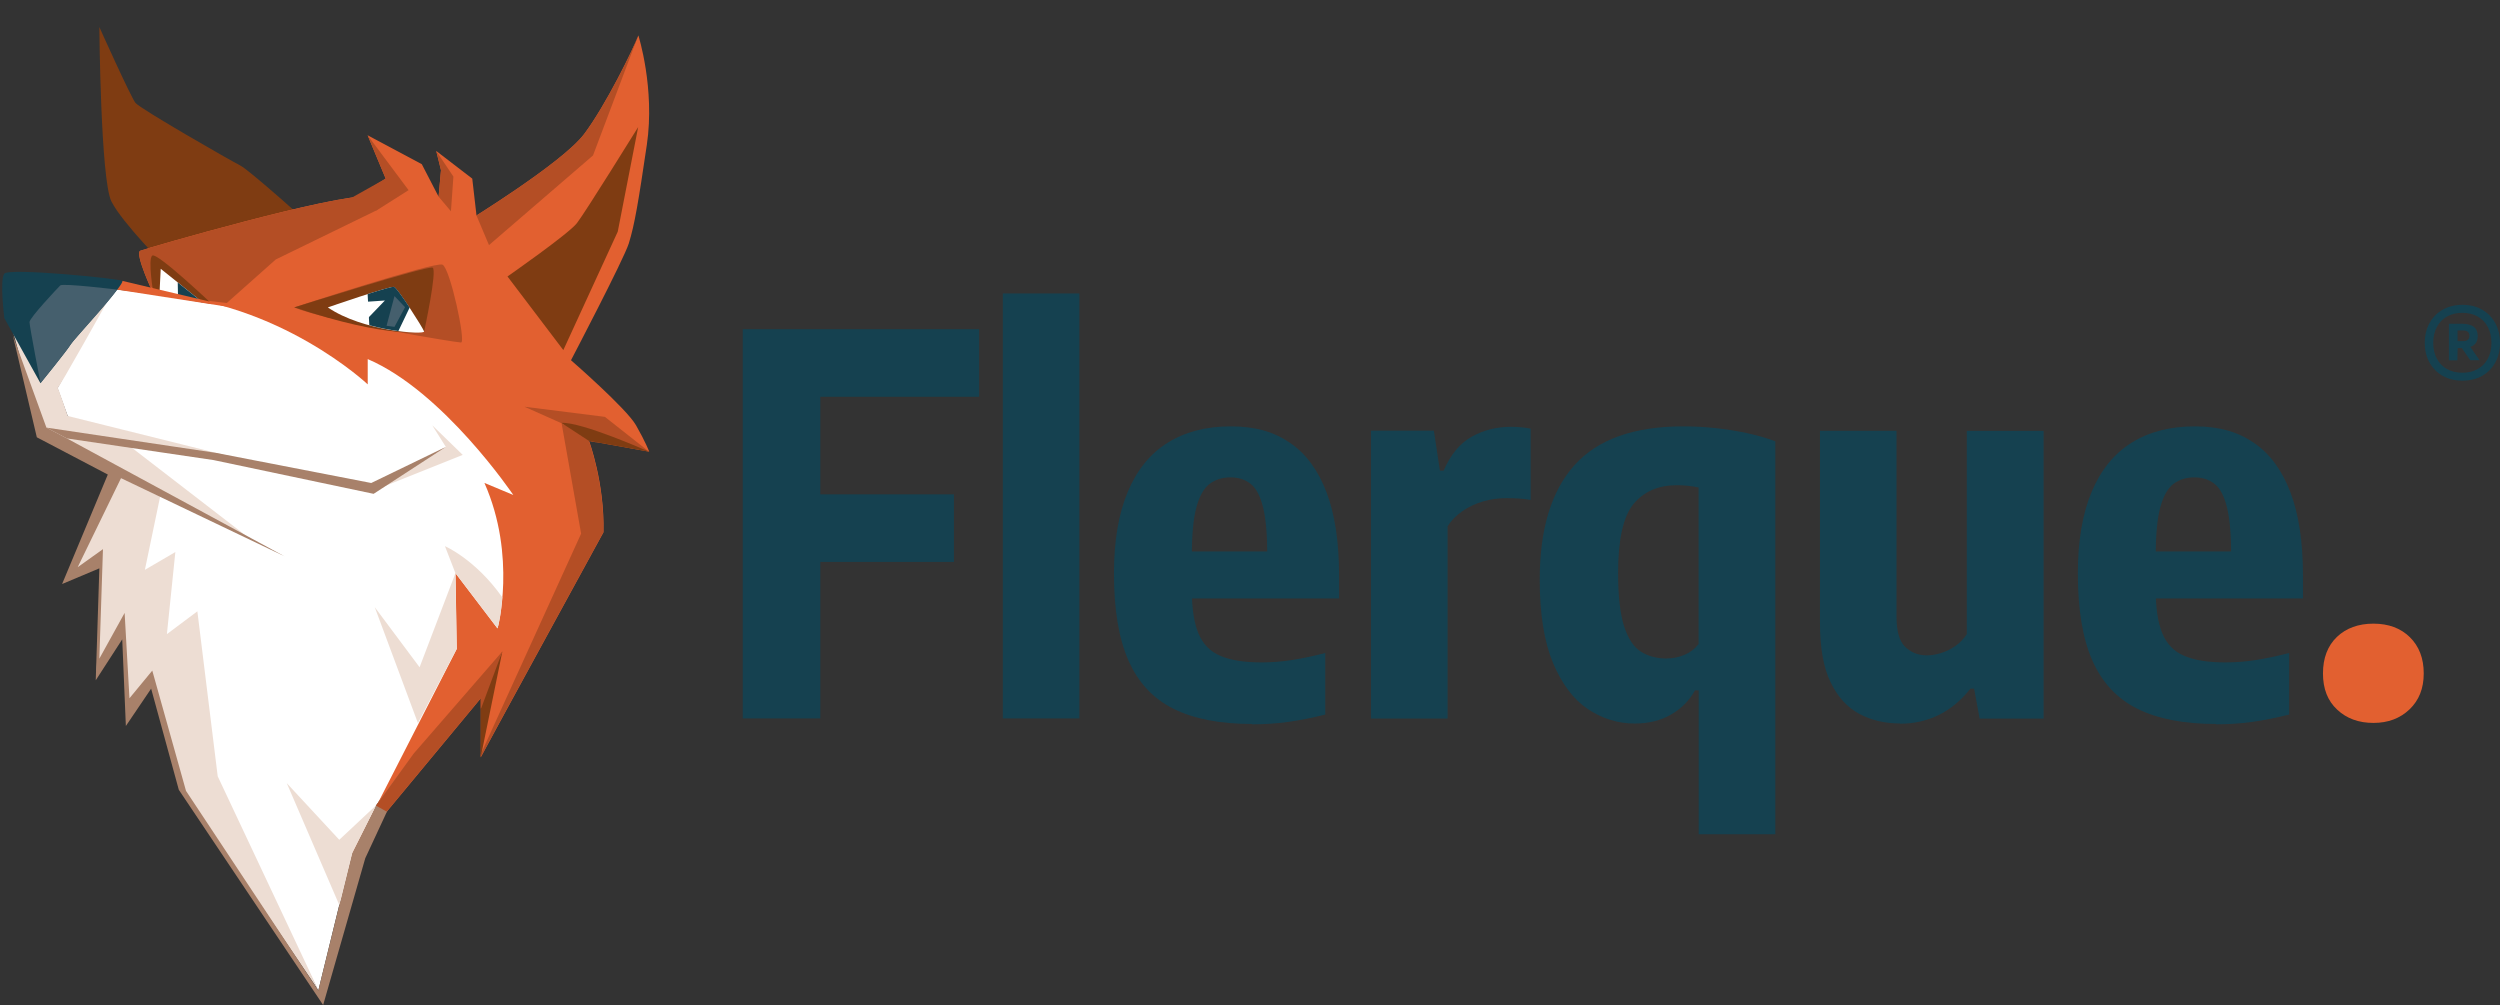 <svg xmlns="http://www.w3.org/2000/svg" viewBox="0 0 283.85 114.11"><rect x="0" y="0" width="283.85" height="114.11" fill="#333333" stroke="none"/><defs><style>      .uuid-b2bceb18-957e-4950-81e2-c9db56bdd294 {        fill: #a8816a;      }      .uuid-fbdeb398-5956-422b-a704-a1349ae244de {        fill: #e26030;      }      .uuid-d3933ced-e8b7-4993-b5e7-d3202db0f087 {        fill: #154150;      }      .uuid-c9bd9ff1-d825-4d7b-800f-0b34ae8905d1 {        fill: #455f6d;      }      .uuid-a4630af1-adfb-42e2-9f29-6912110b9f05 {        fill: #fff;      }      .uuid-25eb0271-b913-4689-bdd5-d540c638ad3e {        fill: #7f3c12;      }      .uuid-321ab609-c78b-4ec6-9835-61bcb4c3f5b7 {        fill: #b44e25;      }      .uuid-1e2b70a9-ec75-4ae0-ae59-fe8f639a562f {        fill: #edddd3;      }    </style></defs><g id="uuid-7aa1695e-9899-429c-adfb-488423131e66" data-name="Laag 2"><polygon class="uuid-a4630af1-adfb-42e2-9f29-6912110b9f05" points="12.72 32.81 6.53 44.07 7.69 47.24 15.1 54.94 15.1 69.67 22.34 84.65 36.14 112.47 38.52 102.75 42.69 91.47 56.49 71.36 60.75 62.01 55.81 44.67 37.63 38.04 25.74 34.41 12.72 32.81"></polygon><path class="uuid-1e2b70a9-ec75-4ae0-ae59-fe8f639a562f" d="M12.49,33.69s-5.95,10.66-5.95,10.37,1.15,3.17,1.15,3.17l19.69,4.9,15.08,3.17,8.16-4.56-1.54-2.45,3.46,3.36-10.08,4.03-18.82-4.13-9.12-1.06,13.83,10.66-10.08-5.19-1.82,8.74,3.46-2.02-.96,9.32,3.46-2.59,2.31,18.73,11.45,24.32-15.49-22.88-3.46-12.87-2.69,3.55-.58-9.12-2.98,5.09.58-13.25-3.36,1.92,4.51-10.08-.19-1.82-7.97-4.23-3.07-11.14,11.05-3.94Z"></path><path class="uuid-25eb0271-b913-4689-bdd5-d540c638ad3e" d="M35.32,25.61s-6.97-6.28-8.06-6.83-11.34-6.42-11.88-7.1S11.28,3.07,11.28,3.07c0,0,.14,17.35,1.37,19.8s6.28,7.51,6.28,7.51l16.39-4.78Z"></path><path class="uuid-fbdeb398-5956-422b-a704-a1349ae244de" d="M17.43,33.39s-2.19-4.64-1.5-4.92,22.4-6.56,25.95-6.15c3.55.41,10.38,2.46,11.06,2.87,0,0,10.93-6.69,13.39-9.97s5.6-9.7,6.15-11.2c0,0,1.91,6.01.96,12.43s-1.37,9.01-2.05,11.2c-.57,1.81-6.56,13.25-6.56,13.25,0,0,6.28,5.46,7.38,7.38s1.5,3,1.5,3l-6.83-1.23s1.78,4.78,1.64,10.38c0,0-12.84,23.49-13.93,25.54v-6.69l-14.61,17.62,11.88-23.22-.14-8.6,4.78,6.28s2.19-8.2-1.5-16.53l3.28,1.37s-7.92-11.75-16.53-15.43v2.87s-9.97-9.42-24.31-10.24Z"></path><path class="uuid-25eb0271-b913-4689-bdd5-d540c638ad3e" d="M72.47,14.41s-6.01,9.7-6.97,10.93-7.88,6.05-7.88,6.05l6.34,8.36,6.18-13.45,2.32-11.88Z"></path><polygon class="uuid-fbdeb398-5956-422b-a704-a1349ae244de" points="39.42 23.01 43.79 20.28 41.74 15.36 47.89 18.64 49.8 22.33 50.07 19.32 49.53 17.14 53.62 20.28 54.17 25.06 51.3 26.84 39.42 23.01"></polygon><path class="uuid-321ab609-c78b-4ec6-9835-61bcb4c3f5b7" d="M33.41,34.9s15.96-5.24,16.83-4.85,2.69,8.84,2.11,8.84-15.21-2.4-18.94-3.98Z"></path><path class="uuid-25eb0271-b913-4689-bdd5-d540c638ad3e" d="M33.41,34.9s15.16-4.78,15.71-4.51-.96,7.24-.96,7.24c0,0-3.69.96-14.75-2.73Z"></path><path class="uuid-a4630af1-adfb-42e2-9f29-6912110b9f05" d="M37.23,34.9s7.1-2.46,7.51-2.32,3.28,4.64,3.41,5.05-6.97,0-10.93-2.73Z"></path><path class="uuid-321ab609-c78b-4ec6-9835-61bcb4c3f5b7" d="M25.74,34.41l5.57-4.95,11.43-5.57,1.09-1.25c-.71-.14-1.38-.25-1.95-.32-3.55-.41-25.27,5.87-25.95,6.15-.51.2.57,2.81,1.15,4.14l6.64,1.56,2.02.23Z"></path><path class="uuid-25eb0271-b913-4689-bdd5-d540c638ad3e" d="M17.43,33.39s-.68-3.96-.14-4.37,6.78,5.51,6.78,5.51l-6.64-1.14Z"></path><polygon class="uuid-a4630af1-adfb-42e2-9f29-6912110b9f05" points="23.03 34.35 18.25 30.52 18.11 33.26 23.03 34.35"></polygon><path class="uuid-d3933ced-e8b7-4993-b5e7-d3202db0f087" d="M46.51,34.92c-.77-1.17-1.56-2.28-1.76-2.35-.17-.06-1.49.33-2.98.81-.02,0-.03.01-.03.01l.19,3.53c1.17.32,2.31.53,3.3.67l1.28-2.67Z"></path><polygon class="uuid-a4630af1-adfb-42e2-9f29-6912110b9f05" points="41.06 34.3 43.7 34.12 41.42 36.49 41.06 34.3"></polygon><polygon class="uuid-d3933ced-e8b7-4993-b5e7-d3202db0f087" points="20.18 32.07 20.21 33.67 23.03 34.35 20.18 32.07"></polygon><polygon class="uuid-321ab609-c78b-4ec6-9835-61bcb4c3f5b7" points="73.7 51.29 68.68 47.33 59.55 46.18 66.85 49.44 73.7 51.29"></polygon><path class="uuid-321ab609-c78b-4ec6-9835-61bcb4c3f5b7" d="M67.52,49.54l-3.75-1.44,2.21,12.49-11.41,25.08v.32c1.09-2.05,13.93-25.54,13.93-25.54.14-5.6-1.64-10.38-1.64-10.38l.86.16-.21-.67Z"></path><path class="uuid-25eb0271-b913-4689-bdd5-d540c638ad3e" d="M73.7,51.29s-7.65-3.41-9.97-3.28l3.14,2.05,6.83,1.23Z"></path><polyline class="uuid-25eb0271-b913-4689-bdd5-d540c638ad3e" points="54.58 85.98 54.69 85.45 57.04 73.96 54.58 79.28"></polyline><polygon class="uuid-b2bceb18-957e-4950-81e2-c9db56bdd294" points="42.15 54.84 24.53 51.42 5.27 48.55 7.6 49.78 24.26 52.24 42.42 56.07 50.62 50.74 42.15 54.84"></polygon><polygon class="uuid-b2bceb18-957e-4950-81e2-c9db56bdd294" points="42.7 91.44 39.97 96.9 36.14 112.47 21.12 89.8 17.29 76.14 14.7 79.28 14.15 69.59 11.28 74.78 11.69 62.35 8.82 64.4 13.74 54.29 32.32 63.17 7.6 49.78 5.27 48.55 1.45 38.04 4.18 49.65 12.24 53.88 7.05 66.31 11.28 64.53 10.87 77.24 13.88 72.59 14.29 82.43 17.16 78.19 20.3 89.67 36.69 114.11 41.47 97.45 46.91 85.75 42.7 91.44"></polygon><polygon class="uuid-fbdeb398-5956-422b-a704-a1349ae244de" points="13.88 31.89 27.13 35.03 13.06 32.85 13.88 31.89"></polygon><path class="uuid-d3933ced-e8b7-4993-b5e7-d3202db0f087" d="M4.59,43.5L.49,36.12S-.05,31.75.49,31.07s12.98.55,13.39.82-5.46,6.56-5.87,7.24-3.41,4.37-3.41,4.37Z"></path><polygon class="uuid-321ab609-c78b-4ec6-9835-61bcb4c3f5b7" points="49.53 17.14 51.48 20.05 51.2 23.99 49.8 22.33 50.07 19.32 49.53 17.14"></polygon><polygon class="uuid-321ab609-c78b-4ec6-9835-61bcb4c3f5b7" points="42.74 23.9 46.39 21.59 41.74 15.36 43.79 20.28 39.57 22.65 42.74 23.9"></polygon><path class="uuid-321ab609-c78b-4ec6-9835-61bcb4c3f5b7" d="M54.1,24.47l1.42,3.36,11.81-10.18,5.14-13.63c-.55,1.5-3.69,7.92-6.15,11.2-1.97,2.62-9.35,7.43-12.23,9.25Z"></path><polygon class="uuid-1e2b70a9-ec75-4ae0-ae59-fe8f639a562f" points="51.71 65.08 47.64 75.76 42.55 68.94 47.45 82.1 51.85 73.68 51.71 65.08"></polygon><polygon class="uuid-1e2b70a9-ec75-4ae0-ae59-fe8f639a562f" points="32.56 88.92 38.52 102.75 39.97 96.9 42.7 91.44 38.52 95.35 32.56 88.92"></polygon><path class="uuid-c9bd9ff1-d825-4d7b-800f-0b34ae8905d1" d="M13.29,32.88s-6.17-.75-6.45-.47-3.49,3.68-3.49,4.16,1.25,6.92,1.25,6.92c0,0,3-3.69,3.41-4.37.35-.59,4.34-4.78,5.28-6.25Z"></path><polygon class="uuid-321ab609-c78b-4ec6-9835-61bcb4c3f5b7" points="54.58 79.28 54.58 80.46 54.65 80.37 57.04 73.96 46.97 85.56 42.69 91.47 43.9 92.15 54.58 79.28"></polygon><polygon class="uuid-c9bd9ff1-d825-4d7b-800f-0b34ae8905d1" points="44.79 33.62 45.99 34.88 44.79 37.11 43.89 36.99 44.79 33.62"></polygon><path class="uuid-1e2b70a9-ec75-4ae0-ae59-fe8f639a562f" d="M51.71,65.08l-1.19-3.07s3.46,1.49,6.51,5.81c0,0-.14,2.13-.54,3.54l-4.78-6.28Z"></path></g><g id="uuid-fb5b547f-bed1-4507-8ecd-b14cb23a8b35" data-name="Laag 1"><g><path class="uuid-d3933ced-e8b7-4993-b5e7-d3202db0f087" d="M84.33,81.57v-44.19h26.84v7.67h-18.03v36.52h-8.81ZM90.69,63.8v-7.67h17.62v7.67h-17.62Z"></path><path class="uuid-d3933ced-e8b7-4993-b5e7-d3202db0f087" d="M113.86,81.57v-48.25h8.69v48.25h-8.69Z"></path><path class="uuid-d3933ced-e8b7-4993-b5e7-d3202db0f087" d="M142.16,82.2c-3.64,0-6.62-.58-8.93-1.73-2.31-1.15-4.01-2.99-5.11-5.49-1.1-2.51-1.64-5.79-1.64-9.85,0-3.7.52-6.8,1.57-9.29,1.04-2.49,2.56-4.35,4.54-5.58,1.98-1.23,4.36-1.85,7.15-1.85s4.91.62,6.73,1.87c1.82,1.24,3.2,3.12,4.15,5.63.95,2.51,1.42,5.66,1.42,9.47v2.57h-19.2v-5.34h12.3l-1.25.54c0-2.41-.16-4.26-.48-5.55s-.79-2.18-1.42-2.67c-.63-.49-1.39-.73-2.28-.73s-1.7.24-2.36.73c-.66.49-1.16,1.38-1.51,2.67s-.52,3.15-.52,5.55v3.82c0,2.09.25,3.74.75,4.94.5,1.21,1.32,2.06,2.48,2.55,1.15.5,2.72.75,4.69.75,1.15,0,2.32-.09,3.51-.28,1.18-.19,2.42-.45,3.72-.79v6.99c-1.51.38-2.93.66-4.24.84-1.31.18-2.67.27-4.06.27Z"></path><path class="uuid-d3933ced-e8b7-4993-b5e7-d3202db0f087" d="M155.66,81.57v-32.67h7.14l.69,4.54h.42c.78-1.81,1.84-3.1,3.18-3.85,1.34-.76,2.84-1.13,4.49-1.13.4,0,.8.02,1.19.06.4.04.74.09,1.02.15v8.09c-.44-.08-.9-.13-1.37-.16-.48-.03-.95-.04-1.4-.04-.9,0-1.77.12-2.63.37-.86.25-1.64.62-2.34,1.1-.71.49-1.27,1.06-1.69,1.72v21.83h-8.69Z"></path><path class="uuid-d3933ced-e8b7-4993-b5e7-d3202db0f087" d="M192.87,94.71v-16.33h-.42c-.64,1.16-1.54,2.07-2.72,2.75-1.17.68-2.55,1.02-4.12,1.02-1.91,0-3.68-.55-5.32-1.64-1.63-1.09-2.95-2.84-3.96-5.24-1-2.4-1.51-5.55-1.51-9.45,0-5.75,1.32-10.09,3.96-13.02s6.75-4.39,12.35-4.39c1.15,0,2.35.06,3.58.19,1.23.13,2.44.32,3.61.57s2.26.56,3.25.94v44.61h-8.72ZM189.25,74.76c.7,0,1.37-.14,2.03-.42.66-.28,1.18-.69,1.58-1.22v-17.77c-.34-.08-.73-.14-1.18-.19-.45-.05-.87-.07-1.27-.07-2.11,0-3.75.71-4.93,2.12-1.17,1.41-1.76,4.02-1.76,7.82,0,2.67.23,4.7.69,6.11s1.1,2.36,1.93,2.87,1.8.76,2.91.76Z"></path><path class="uuid-d3933ced-e8b7-4993-b5e7-d3202db0f087" d="M215.71,82.14c-1.71,0-3.25-.36-4.61-1.09s-2.45-1.92-3.25-3.58c-.81-1.66-1.21-3.91-1.21-6.73v-21.83h8.69v21.11c0,1.65.33,2.8.99,3.43.66.64,1.48.96,2.48.96.46,0,.97-.08,1.54-.25s1.11-.43,1.64-.79c.53-.36.97-.82,1.33-1.37v-23.08h8.72v32.67h-7.26l-.63-3.4h-.42c-1.05,1.33-2.25,2.33-3.6,2.99s-2.81.99-4.4.99Z"></path><path class="uuid-d3933ced-e8b7-4993-b5e7-d3202db0f087" d="M251.6,82.2c-3.64,0-6.62-.58-8.93-1.73s-4.01-2.99-5.11-5.49c-1.1-2.51-1.64-5.79-1.64-9.85,0-3.7.52-6.8,1.57-9.29,1.04-2.49,2.56-4.35,4.54-5.58,1.98-1.23,4.36-1.85,7.15-1.85s4.91.62,6.73,1.87c1.82,1.24,3.2,3.12,4.15,5.63.95,2.51,1.42,5.66,1.42,9.47v2.57h-19.2v-5.34h12.3l-1.25.54c0-2.41-.16-4.26-.48-5.55-.32-1.29-.79-2.18-1.42-2.67s-1.39-.73-2.28-.73-1.7.24-2.36.73c-.66.49-1.16,1.38-1.51,2.67-.35,1.29-.52,3.15-.52,5.55v3.82c0,2.09.25,3.74.75,4.94.5,1.21,1.32,2.06,2.48,2.55,1.15.5,2.72.75,4.69.75,1.15,0,2.32-.09,3.51-.28,1.18-.19,2.42-.45,3.72-.79v6.99c-1.51.38-2.93.66-4.24.84-1.31.18-2.67.27-4.06.27Z"></path><path class="uuid-fbdeb398-5956-422b-a704-a1349ae244de" d="M269.48,82.08c-1.67,0-3.05-.5-4.12-1.51-1.08-1-1.61-2.37-1.61-4.11s.53-3.13,1.58-4.14c1.05-1,2.44-1.51,4.15-1.51s3.09.51,4.14,1.54c1.04,1.03,1.57,2.39,1.57,4.11s-.54,3.05-1.61,4.08c-1.08,1.03-2.44,1.54-4.09,1.54Z"></path></g><path class="uuid-d3933ced-e8b7-4993-b5e7-d3202db0f087" d="M279.58,43.22c-.84,0-1.59-.18-2.23-.54-.64-.36-1.14-.87-1.5-1.51-.36-.65-.54-1.39-.54-2.24s.18-1.6.54-2.25c.36-.65.86-1.16,1.5-1.52.64-.36,1.38-.55,2.23-.55s1.59.18,2.23.55c.64.36,1.14.87,1.5,1.52.36.65.54,1.4.54,2.25s-.18,1.6-.54,2.24c-.36.65-.86,1.15-1.5,1.51-.64.36-1.39.54-2.23.54ZM279.58,42.32c.67,0,1.25-.14,1.74-.42.5-.28.88-.67,1.15-1.18.27-.51.41-1.11.41-1.79s-.14-1.29-.41-1.8c-.27-.51-.65-.91-1.15-1.19-.5-.28-1.08-.42-1.74-.42s-1.25.14-1.75.42c-.5.28-.88.68-1.15,1.19-.27.51-.41,1.11-.41,1.8s.14,1.28.41,1.79c.27.51.65.9,1.15,1.18.5.28,1.08.42,1.75.42ZM278.05,40.9v-4.14h1.46c.61,0,1.06.12,1.36.35.3.23.45.58.45,1.04s-.15.8-.44,1.03c-.3.23-.75.34-1.36.34h-.48l-.03,1.39h-.95ZM279.03,38.73h.63c.48,0,.72-.2.72-.6s-.24-.61-.72-.61h-.63v1.2ZM280.47,40.9l-.99-1.44.93-.18,1.12,1.62h-1.06Z"></path></g></svg>